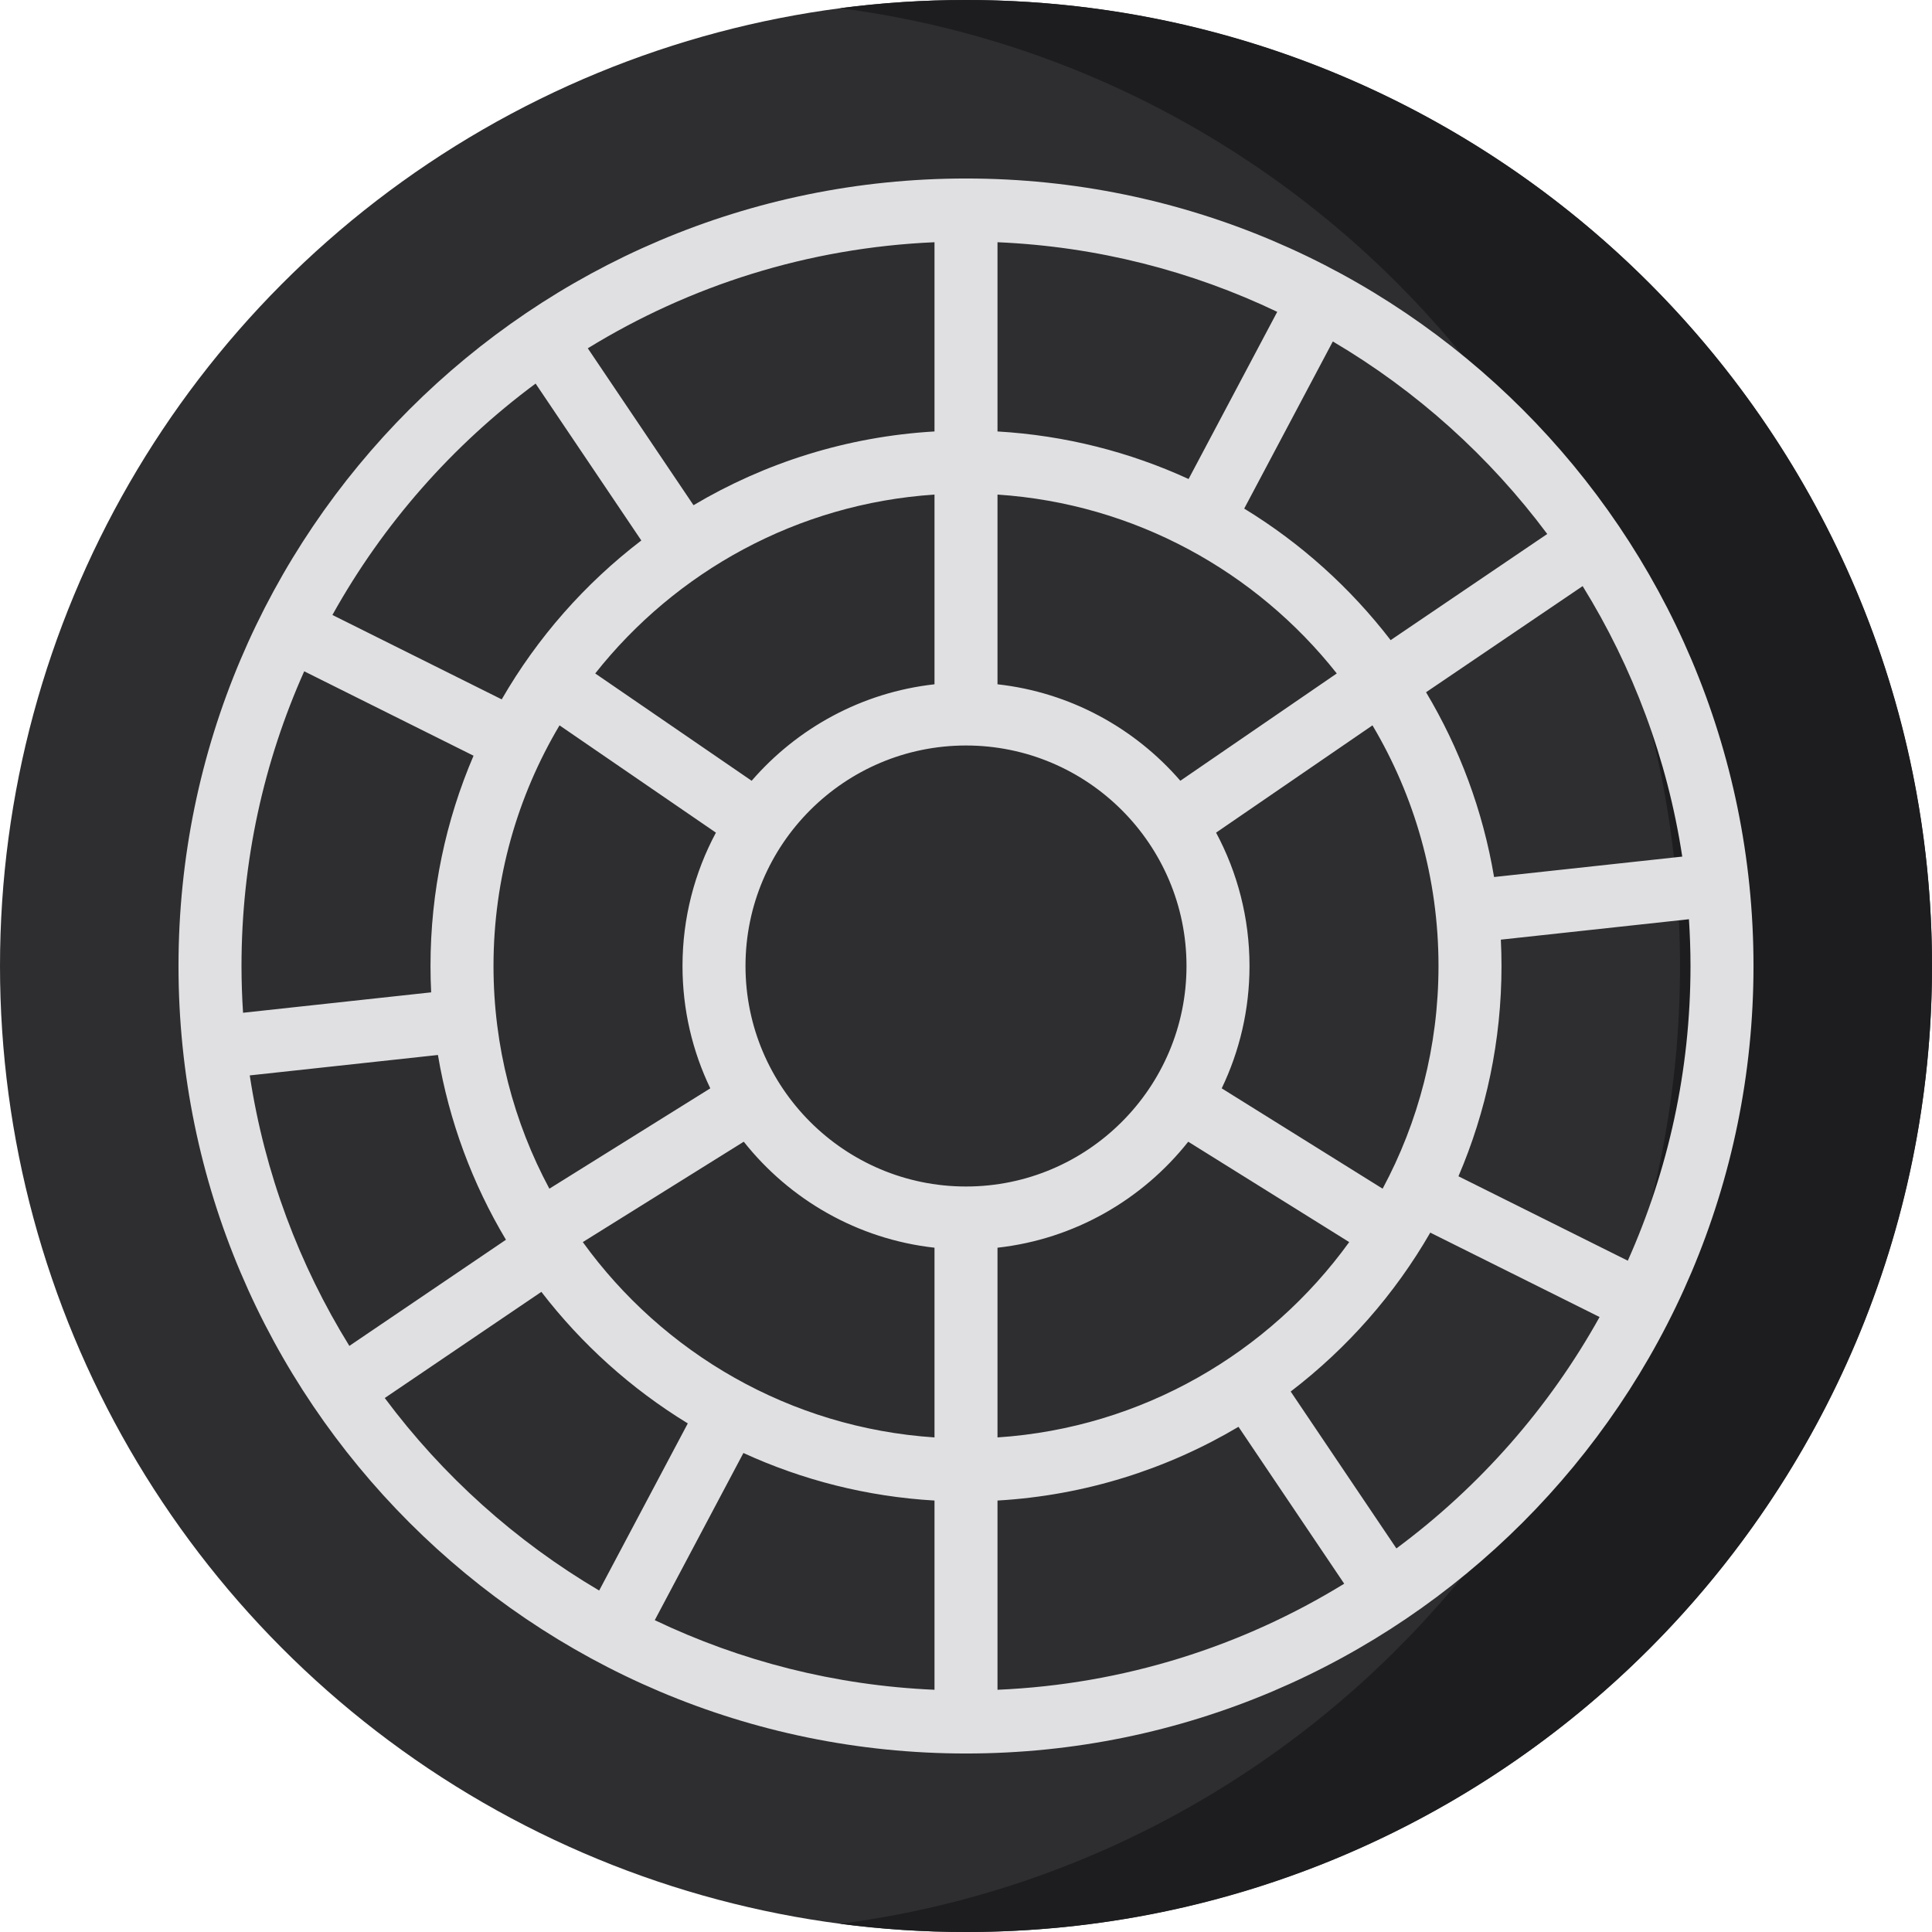 <?xml version="1.0" encoding="iso-8859-1"?>
<!-- Uploaded to: SVG Repo, www.svgrepo.com, Generator: SVG Repo Mixer Tools -->
<svg height="800px" width="800px" version="1.1" id="Layer_1" xmlns="http://www.w3.org/2000/svg" xmlns:xlink="http://www.w3.org/1999/xlink" 
	 viewBox="0 0 512 512" xml:space="preserve">
<circle style="fill:#2E2D30;" cx="256" cy="256" r="256"/>
<path style="fill:#1D1D20;" d="M256,0c-11.317,0-22.461,0.744-33.391,2.167C348.216,18.53,445.217,125.933,445.217,256
	s-97.002,237.47-222.609,253.833C233.539,511.256,244.683,512,256,512c141.385,0,256-114.616,256-256S397.385,0,256,0z"/>
<path style="fill:#E0E0E3;" d="M256,47.304c-115.075,0-208.696,93.62-208.696,208.696S140.925,464.696,256,464.696
	S464.696,371.075,464.696,256S371.075,47.304,256,47.304z M377.919,183.451l41.499-28.128
	c13.274,21.468,22.446,45.727,26.395,71.683l-49.87,5.412C392.981,214.788,386.76,198.252,377.919,183.451z M134.081,328.549
	l-41.499,28.128c-13.274-21.468-22.446-45.727-26.395-71.683l49.87-5.412C119.019,297.212,125.24,313.748,134.081,328.549z
	 M148.281,192.228l41.444,28.43C184.081,231.2,180.87,243.23,180.87,256c0,11.605,2.647,22.6,7.365,32.422l-42.645,26.593
	c-9.442-17.594-14.807-37.689-14.807-59.015C130.783,232.725,137.173,210.918,148.281,192.228z M256,314.435
	c-32.22,0-58.435-26.213-58.435-58.435S223.78,197.565,256,197.565s58.435,26.213,58.435,58.435S288.22,314.435,256,314.435z
	 M264.348,181.345v-50.277c36.389,2.408,68.578,20.422,89.912,47.403l-41.458,28.439
	C300.732,192.963,283.636,183.487,264.348,181.345z M264.348,114.34V64.193c26.434,1.136,51.499,7.638,74.131,18.448l-23.491,44.301
	C299.409,119.792,282.322,115.387,264.348,114.34z M247.652,114.34c-23.216,1.353-44.948,8.313-63.865,19.542l-28.015-41.58
	c26.968-16.573,58.321-26.665,91.881-28.109V114.34z M247.652,131.068v50.277c-19.288,2.143-36.384,11.618-48.455,25.567
	l-41.458-28.439C179.074,151.49,211.263,133.475,247.652,131.068z M197.106,302.565c12.142,15.326,30.116,25.82,50.547,28.09v50.277
	c-38.315-2.534-71.972-22.377-93.205-51.765L197.106,302.565z M247.652,397.66v50.147c-26.434-1.136-51.499-7.638-74.131-18.448
	l23.491-44.301C212.591,392.208,229.678,396.613,247.652,397.66z M264.348,397.66c23.216-1.353,44.948-8.313,63.865-19.542
	l28.015,41.58c-26.968,16.573-58.321,26.665-91.881,28.109V397.66z M264.348,380.932v-50.277
	c20.431-2.27,38.403-12.766,50.547-28.09l42.659,26.602C336.319,358.556,302.663,378.398,264.348,380.932z M366.411,315.015
	l-42.645-26.594c4.718-9.822,7.365-20.817,7.365-32.422c0-12.77-3.211-24.801-8.855-35.342l41.444-28.43
	c11.108,18.692,17.498,40.499,17.498,63.774C381.217,277.326,375.853,297.421,366.411,315.015z M410.037,141.511l-41.505,28.132
	c-10.664-13.864-23.821-25.714-38.805-34.861l23.486-44.291C375.385,103.564,394.719,120.956,410.037,141.511z M141.94,101.651
	l28.015,41.579c-14.938,11.425-27.554,25.739-36.993,42.11l-44.869-22.367C101.49,138.89,119.912,117.971,141.94,101.651z
	 M80.617,177.902l44.877,22.37c-7.337,17.117-11.406,35.956-11.406,55.728c0,2.342,0.06,4.669,0.174,6.983l-49.85,5.409
	C64.148,264.293,64,260.164,64,256C64,228.205,69.945,201.775,80.617,177.902z M101.963,370.489l41.505-28.132
	c10.664,13.864,23.821,25.714,38.805,34.861l-23.486,44.291C136.615,408.436,117.281,391.044,101.963,370.489z M370.06,410.349
	l-28.015-41.579c14.938-11.425,27.555-25.739,36.993-42.11l44.869,22.365C410.51,373.11,392.088,394.029,370.06,410.349z
	 M431.383,334.098l-44.877-22.37c7.337-17.117,11.406-35.956,11.406-55.728c0-2.342-0.06-4.669-0.174-6.983l49.85-5.409
	C447.852,247.707,448,251.836,448,256C448,283.795,442.055,310.225,431.383,334.098z"/>
</svg>